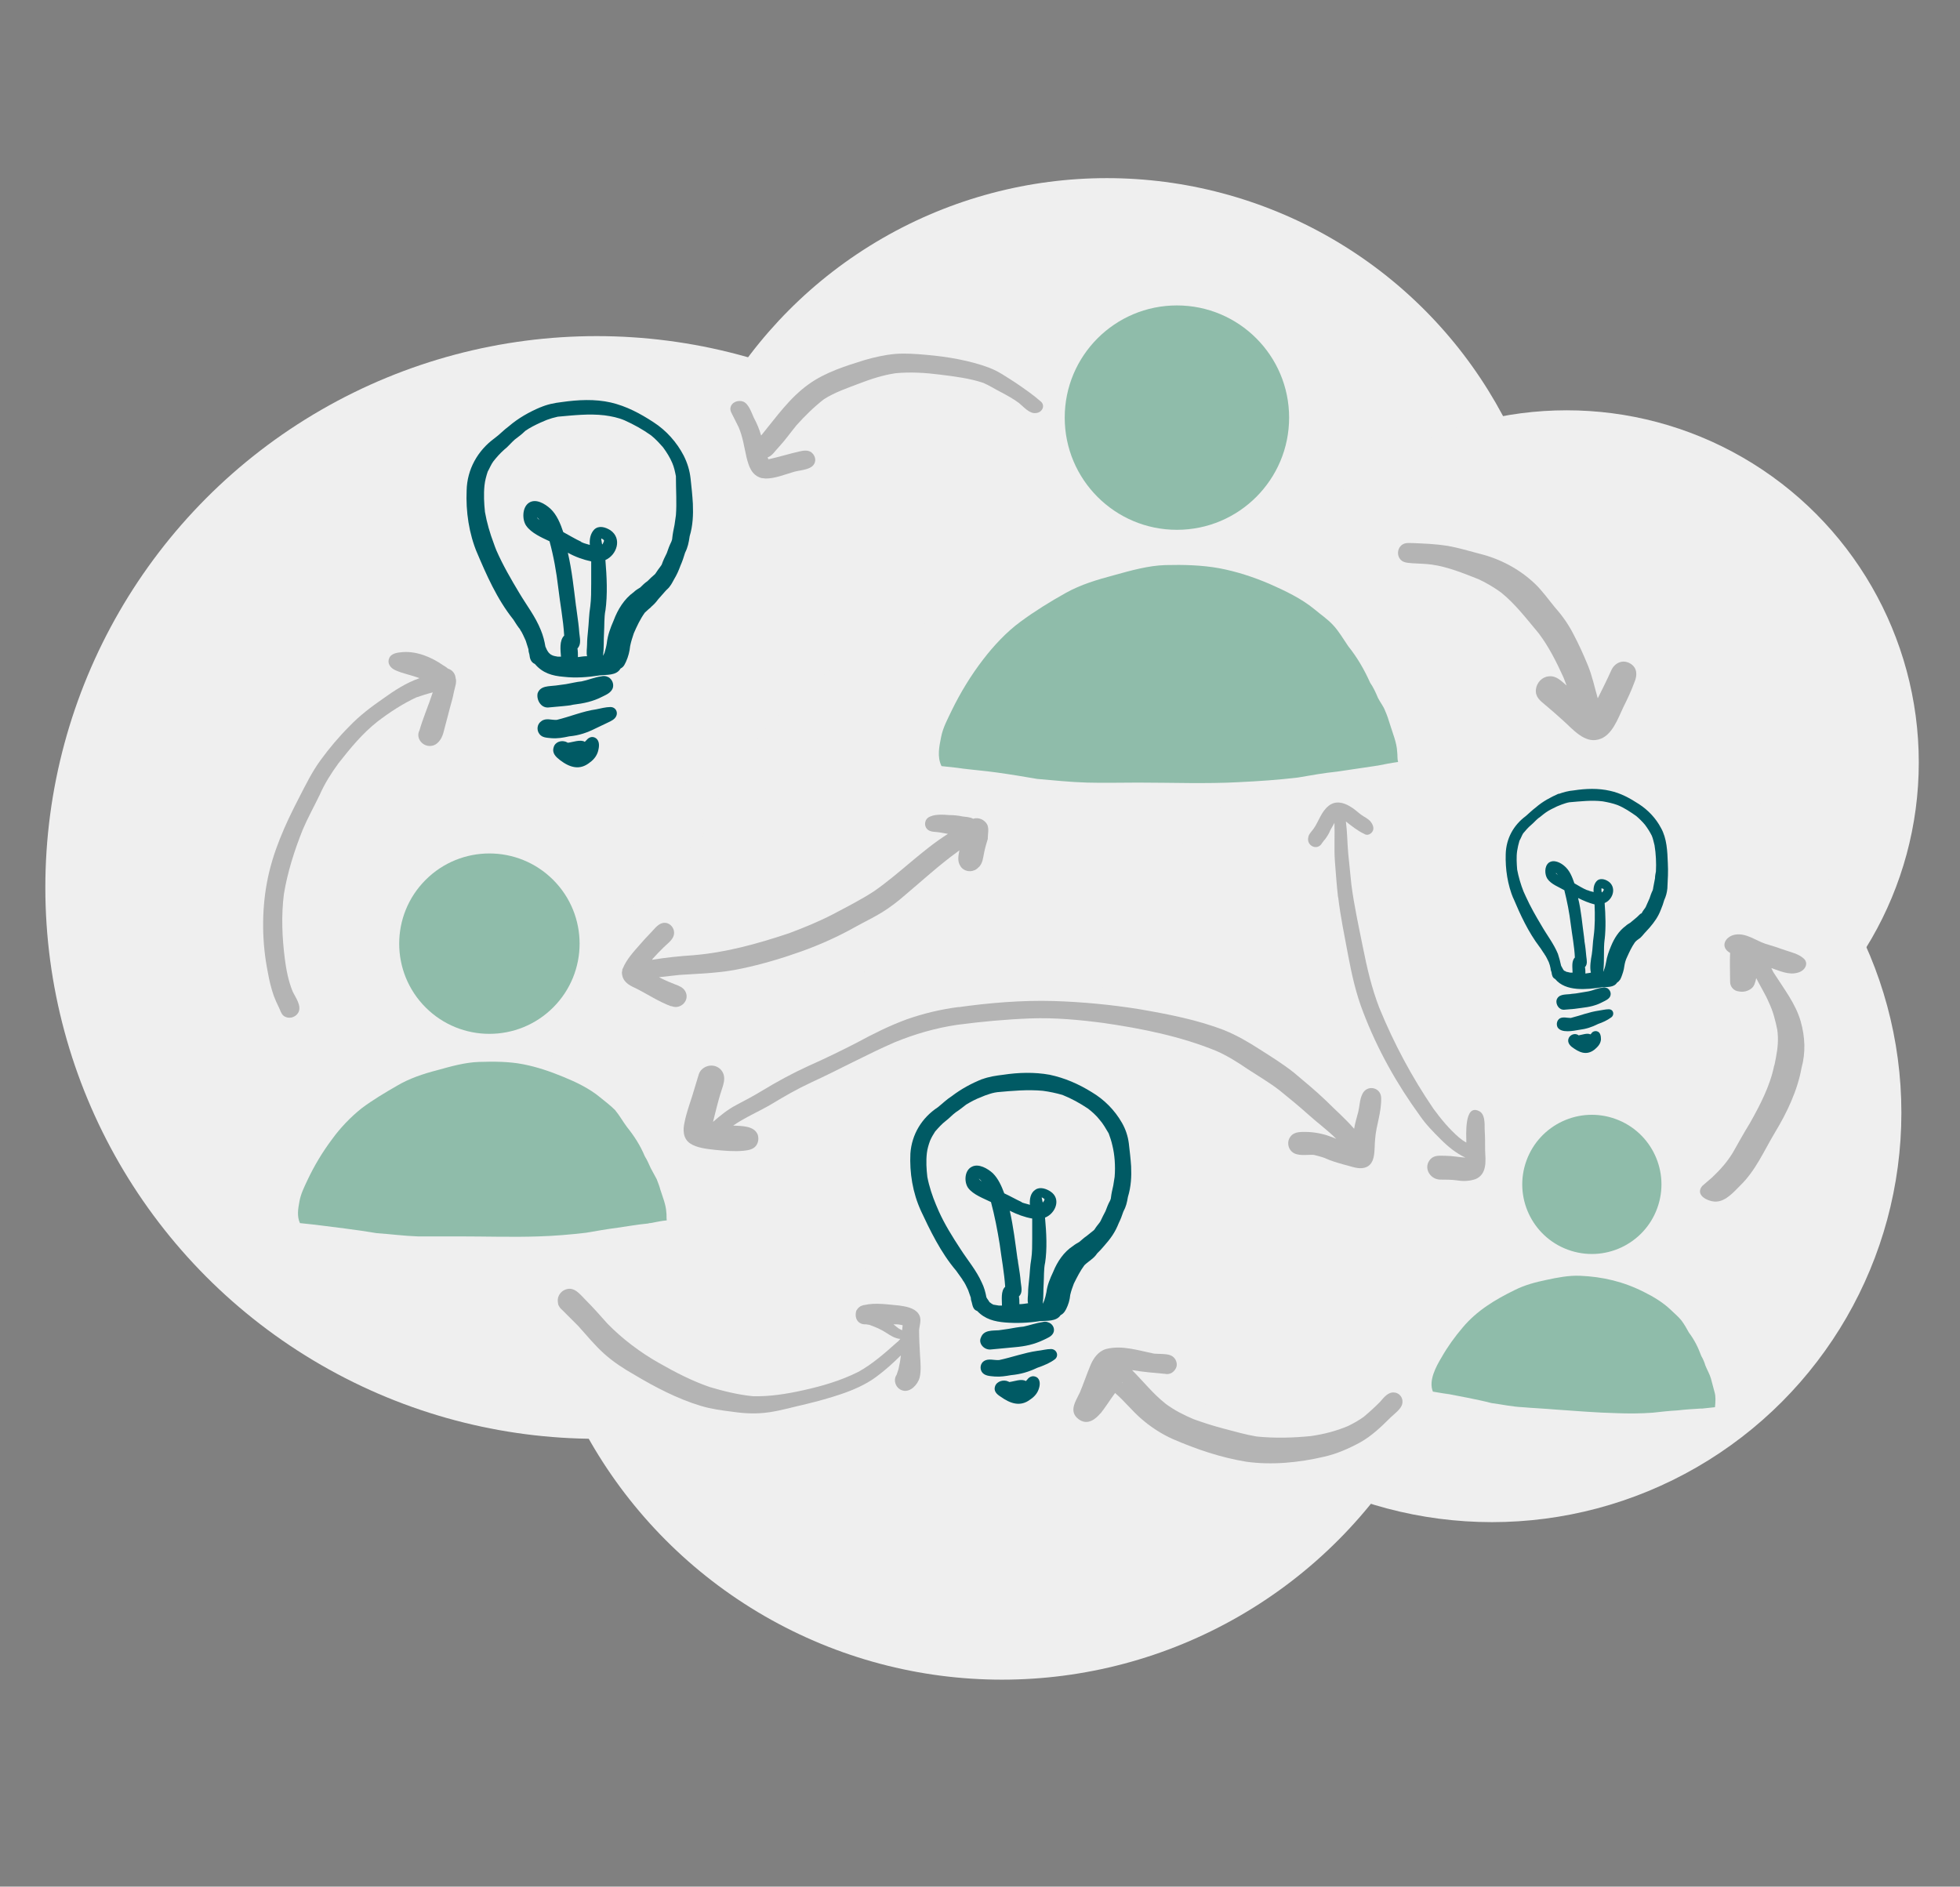 <svg xmlns="http://www.w3.org/2000/svg" xmlns:xlink="http://www.w3.org/1999/xlink" viewBox="0 0 428 412">
<rect x="0" y="0" width="428" height="412" fill="#808080" stroke="none"/>
<style type="text/css">
	.st0{fill:#EFEFEF;}
	.st1{fill:#B4B4B4;}
	.st2{fill:#8FBCAA;}
	.st3{fill:#005A64;}
</style>
<circle class="st0" cx="130.3" cy="193.8" r="120.4"/>
<circle class="st0" cx="241.7" cy="136.9" r="98"/>
<circle class="st0" cx="342.1" cy="166.5" r="76.9"/>
<circle class="st0" cx="218.8" cy="263.1" r="103.7"/>
<circle class="st0" cx="225.4" cy="209.5" r="76.9"/>
<circle class="st0" cx="325.8" cy="243" r="89.4"/>
<g>
	<polygon class="st1" points="387.7,247.5 387.7,247.5 387.7,247.5 	"/>
	<polygon class="st1" points="387.7,247.5 387.7,247.5 387.7,247.5 	"/>
	<path class="st1" d="M393.2,223c-1.1-3.8-3.6-7-5.7-10.3c-0.3-0.4-0.5-0.9-0.7-1.3c1.8,0.6,3.8,1.6,5.8,1c1.6-0.4,2.6-2.2,1-3.3
		c0,0,0,0,0,0c-1-0.8-2.6-1.2-3.8-1.6c-1.4-0.5-2.9-1-4.3-1.4c-2.1-0.7-4.2-2.4-6.6-2c-2.2,0.4-3.4,2.7-1.1,4c-0.1,2.1,0,4.2,0,6.3
		c0,1.1,0.8,2,1.9,2.1c0.9,0.2,1.9,0,2.7-0.6c0.7-0.5,0.9-1.4,1.1-2.3c0.9,1.8,2,3.5,2.8,5.4c0.9,1.9,1.4,3.9,1.8,5.9
		c0.3,2.1,0.1,4-0.3,6.1c-0.1,0.5-0.2,1-0.3,1.5c0,0.1-0.1,0.2-0.1,0.3c-0.9,4.4-3.1,8.6-5.3,12.5c-1.3,2.1-2.5,4.3-3.7,6.4
		c-1.2,2-2.8,3.8-4.5,5.4c-0.7,0.6-1.5,1.3-2.2,1.9c-1.7,2.1,1.5,3.5,3.1,3.4c2.1-0.1,3.8-2.1,5.2-3.5c3.4-3.3,5.2-7.6,7.6-11.6
		c0,0,0,0,0,0c2.6-4.3,4.9-9.1,5.8-14.1C394.3,229.9,394.2,226.5,393.2,223z"/>
</g>
<path class="st1" d="M188.8,212.2C188.8,212.2,188.8,212.2,188.8,212.2c0,0-0.1-0.1-0.1-0.1C188.7,212.1,188.7,212.2,188.8,212.2
	L188.8,212.2L188.8,212.2z"/>
<path class="st1" d="M88,142.4c-1.1,0.1-2.5,0.2-3,1.3c-0.5,1.1,0.2,2.1,1.2,2.6c1.7,0.8,3.6,1.1,5.4,1.8c0,0,0,0,0,0
	c-2.9,1-5.5,2.7-8,4.5c-2.6,1.8-5.1,3.7-7.3,6c-2.3,2.3-4.4,4.8-6.3,7.4c-1.9,2.6-3.3,5.5-4.8,8.4c-3,5.8-5.7,11.8-6.9,18.3
	c-1.2,6.4-1.1,13.3,0.2,19.7c0.3,1.7,0.7,3.4,1.3,5.1c0.3,0.8,0.7,1.7,1.1,2.5c0.3,0.6,0.5,1.4,1,1.8c1,0.8,2.5,0.5,3.2-0.6
	c0.9-1.5-0.6-3.4-1.2-4.7c-0.9-2.2-1.4-4.7-1.7-7.1c-0.6-4.7-0.8-9.5-0.2-14.2c0.8-4.8,2.3-9.5,4.1-14c1.1-2.6,2.5-5.1,3.7-7.6
	c1.1-2.5,2.5-4.7,4.1-6.9c2.6-3.3,5.2-6.5,8.5-9.1c2.6-2,5.5-3.9,8.5-5.3c1.2-0.4,2.4-0.8,3.6-1.1c-0.9,2.8-2.1,5.5-2.9,8.3
	c-0.8,1.5,0.4,3.3,2.1,3.4c1.7,0.1,2.7-1.4,3.1-2.8c0.5-1.9,1-3.8,1.5-5.7c0.3-1.1,0.6-2.1,0.8-3.2c0.2-1,0.7-2.2,0.4-3.1
	c-0.1-1-0.7-1.8-1.7-2.1c-0.3-0.3-0.7-0.5-1-0.7C94.2,143.5,91.1,142.2,88,142.4L88,142.4L88,142.4z"/>
<g>
	<path class="st1" d="M123.5,281.6c-1.1,0.4-1.8,1.5-1.7,2.6l0.1,0.7c0.2,0.4,0.4,0.8,0.8,1.1c1.2,1.2,2.4,2.4,3.6,3.6
		c1.8,2,3.6,4.2,5.6,6c2,1.8,4.3,3.3,6.6,4.6c4.5,2.7,9.5,5.3,14.5,6.8c2.3,0.7,4.6,1,7,1.3c2.7,0.4,5.3,0.5,8,0.1
		c2.7-0.4,5.4-1.2,8.1-1.8c2.5-0.6,5-1.3,7.4-2.1c2.7-0.9,5.5-2.1,7.8-3.8c1.9-1.4,3.7-3,5.4-4.7l0,0.1l0,0.1
		c-0.1,0.9-0.3,1.9-0.5,2.8c-0.1,0.4-0.3,0.8-0.4,1.2c-0.9,1.3-0.1,3.2,1.5,3.5c1.6,0.3,3.1-1.4,3.5-2.8c0.4-1.5,0.2-3.5,0.1-5
		c-0.1-1.8-0.2-3.6-0.2-5.4c0.1-1.3,0.7-2.5-0.2-3.7c-0.9-1.2-2.7-1.5-4.1-1.7c-2.4-0.2-5.2-0.7-7.7-0.1l-0.1,0
		c-0.3,0.1-0.7,0.2-0.9,0.4c-0.3,0.2-0.5,0.5-0.7,0.8c-0.5,1.6,0.3,3.1,2.1,3c0.2,0,0.4,0.1,0.7,0.1c1.4,0.5,2.6,1,3.8,1.8
		c0.9,0.6,1.9,1.2,3,1.3l-0.1,0.1c-0.2,0.2-0.4,0.5-0.6,0.6c-2.7,2.4-5.4,4.8-8.5,6.5c-3.8,1.9-7.9,3.1-12,4
		c-3.6,0.8-7.3,1.4-11,1.3c-3.1-0.3-6.4-1.1-9.4-2c-3.8-1.3-7.5-3.2-11-5.2c-4.1-2.3-8.1-5.3-11.4-8.7c-1.5-1.7-3.1-3.5-4.7-5.1
		C126.6,282.6,125.4,280.9,123.5,281.6L123.5,281.6L123.5,281.6z M197,290.5c-0.2-0.1-0.4-0.2-0.6-0.3c-0.5-0.3-0.9-0.7-1.3-1l0.1,0
		l0.2,0l0.3,0c0.5,0,1,0.1,1.4,0.2c0,0,0,0.1,0,0.1C197.1,289.8,197,290.2,197,290.5L197,290.5L197,290.5z"/>
</g>
<path class="st1" d="M301.6,239.7c-0.1-2.3-3.1-2.9-4.1-0.8c-0.6,1.2-0.6,2.7-0.9,3.9c-0.3,1.2-0.7,2.4-0.9,3.7
	c-1.9-2.2-4.1-4.1-6.2-6.2c-2.2-2.1-4.6-4.1-7-6.1c-2.4-1.9-5-3.5-7.5-5.1c-2.5-1.6-4.9-3-7.6-4.1c-5.9-2.3-12.2-3.5-18.5-4.6
	c-6.2-1-12.5-1.6-18.8-1.8c-7-0.2-14.2,0.4-21.2,1.4c0.2,0,0.3,0,0.5-0.1c-3.9,0.5-7.7,1.4-11.4,2.7c-3.8,1.4-7.4,3.2-10.9,5.1
	c-3.5,1.8-7,3.5-10.6,5.1c-3.5,1.6-6.8,3.4-10.1,5.4c-1.8,1.1-3.7,2.1-5.6,3.1c-1.9,1-3.5,2.3-5.1,3.7c0.5-2,1-4.1,1.6-6.1
	c0.5-1.7,1.5-3.6,0.2-5.2c-1.1-1.3-3-1.3-4.2-0.2c-0.7,0.6-0.8,1.5-1.1,2.4c-0.3,1.1-0.7,2.2-1,3.3c-0.6,1.9-1.3,3.8-1.7,5.8
	c-0.4,1.7-0.4,3.6,1.2,4.7c1.5,1,3.7,1.2,5.4,1.4c2.1,0.2,4.2,0.4,6.3,0.2c1-0.1,2.1-0.3,2.7-1.1c0.5-0.7,0.6-1.5,0.4-2.3
	c-0.7-2.1-3.6-2-5.4-2.1c2.6-1.8,5.7-3.1,8.4-4.7c2.8-1.7,5.6-3.3,8.6-4.7c6.1-2.8,12.1-6.1,18.3-8.8c4.4-1.8,8.9-3.1,13.6-3.8
	c5.3-0.7,10.7-1.2,16-1.4c5.3-0.2,10.7,0.3,16,1c8.3,1.2,16.8,2.9,24.6,6.1c2.5,1.1,4.7,2.5,6.9,4c2.3,1.5,4.7,2.9,6.9,4.6
	c2.1,1.7,4.3,3.5,6.3,5.3c2,1.8,4.2,3.4,6.1,5.3c-0.2-0.1-0.5-0.2-0.7-0.3c-1.8-0.7-3.5-1.1-5.4-1.2c-1.4,0-3-0.2-3.9,1
	c-0.8,1-0.6,2.5,0.3,3.3c1.2,1.1,3.3,0.6,4.8,0.7c0.8,0.2,1.6,0.4,2.4,0.7c0,0,0,0,0,0c1.3,0.6,2.7,1,4.1,1.4c1.3,0.3,2.7,0.9,4,0.8
	c3.3-0.3,2.6-4.2,2.9-6.5C300.5,245.8,301.7,242.9,301.6,239.7z"/>
<g>
	<path class="st1" d="M295.2,180.3c-0.1-0.1-0.2-0.2-0.3-0.3C294.9,180.1,295,180.2,295.2,180.3z"/>
	<path class="st1" d="M292.2,195.5c0,0,0,0.1,0,0.1C292.2,195.6,292.2,195.5,292.2,195.5z"/>
	<path class="st1" d="M292.2,195.6C292.2,195.6,292.2,195.6,292.2,195.6C292.2,195.6,292.2,195.6,292.2,195.6z"/>
	<path class="st1" d="M324.3,251.2c0-1.5,0-3.1-0.1-4.6c0-1.3,0.1-3.4-1.3-4c-3.2-1.5-2.7,5.4-2.7,6.9c-0.6-0.3-1.1-0.7-1.6-1.1
		c-2.1-1.8-4-4.1-5.6-6.3c-4.7-6.9-8.6-14.2-11.8-22c-1.7-4.4-2.7-8.8-3.6-13.3c-0.9-4.5-1.9-9-2.5-13.6c-0.2-2.3-0.5-4.6-0.7-6.9
		c-0.2-2.3-0.2-4.6-0.5-6.9c1.3,1,2.5,2,4,2.7c0,0,0,0,0,0c0.7,0.5,1.6,0,1.9-0.7c0.3-0.7-0.1-1.5-0.6-2.1c-0.6-0.6-1.3-0.9-2-1.4
		c-0.8-0.6-1.5-1.3-2.4-1.8c-1.5-0.9-3.2-1.3-4.7-0.1c-1.6,1.3-2.1,3.3-3.2,4.9c-0.4,0.6-1.1,1.2-1.2,1.9c-0.5,1.9,2,3.1,3,1.3
		c0.2-0.3,0.4-0.5,0.6-0.8c0,0.1-0.1,0.1-0.1,0.2c0.5-0.7,1-1.4,1.3-2.2c0.3-0.5,0.6-1.1,0.9-1.6c0.1,2.8-0.1,5.6,0.1,8.4
		c0.2,2.7,0.4,5.3,0.7,8c0-0.1,0-0.2,0-0.3c0.5,4.3,1.4,8.6,2.2,12.9c0.8,4.2,1.7,8.3,3.3,12.4c3.1,8.1,7.3,15.6,12.4,22.6
		c1.3,1.9,2.9,3.5,4.5,5.1c1.6,1.6,3.3,3,5.4,4c-1.5-0.1-2.9-0.4-4.4-0.4c-1.2,0-2.3-0.2-3.2,0.7c-1.7,1.8-0.2,4.4,2,4.5
		c1.3,0,2.7,0,4,0.2c1.3,0.2,2.6,0.1,3.8-0.3C324.8,256.4,324.4,253.4,324.3,251.2z"/>
</g>
<path class="st1" d="M241.5,294.6c-1.7,0.5-2.8,2.1-3.4,3.6c-0.8,1.9-1.5,4-2.3,5.9c-0.9,1.9-2.5,4.1-0.3,5.8c2,1.5,3.8,0,5-1.5
	c-0.1,0.1-0.2,0.2-0.2,0.3c1.1-1.4,2.1-3,3.2-4.5c2,1.7,3.7,3.9,5.8,5.7c2.1,1.8,4.4,3.3,6.9,4.4c5.1,2.2,10.4,4,15.9,4.9
	c5.6,0.8,11.6,0.2,17.1-1.1c2.7-0.6,5.4-1.8,7.8-3.1c2.5-1.4,4.6-3.4,6.6-5.4c0.8-0.8,2.3-1.8,2.6-3c0.3-1.2-0.5-2.4-1.7-2.5
	c-1.4-0.2-2.4,1.2-3.2,2.1c-1.1,1.1-2.3,2.2-3.5,3.2c-1.1,0.8-2.2,1.4-3.4,2c-2.6,1.1-5.3,1.8-8.1,2.2c-3.9,0.4-8,0.5-11.9,0.1
	c-2.4-0.4-4.8-1.1-7.1-1.7c-2.3-0.6-4.5-1.3-6.7-2.1c-2.1-0.9-4.1-1.9-6-3.3c-2.8-2.2-4.9-4.9-7.4-7.4c2.4,0.4,4.7,0.6,7,0.8
	c0.1,0,0.1,0,0.1,0c1.2,0.3,2.2-0.4,2.6-1.5c0.3-1.1-0.4-2.3-1.5-2.6c-1-0.3-2.3-0.2-3.4-0.3C248.5,294.9,245,293.7,241.5,294.6
	L241.5,294.6L241.5,294.6z M245.1,301.9c0,0.1-0.1,0.1-0.1,0.2C245,302,245,301.9,245.1,301.9L245.1,301.9L245.1,301.9z
	 M250.7,311.1c-0.1,0-0.1-0.1-0.2-0.1C250.6,311.1,250.6,311.1,250.7,311.1L250.7,311.1L250.7,311.1z M250.5,311
	C250.5,311,250.5,311,250.5,311C250.5,311,250.5,311,250.5,311C250.5,311,250.5,311,250.5,311L250.5,311L250.5,311z M250.5,311
	c-0.1-0.1-0.3-0.2-0.4-0.3C250.2,310.8,250.4,310.9,250.5,311L250.5,311L250.5,311z"/>
<path class="st1" d="M356,144.9c-1.7-1-3.5-0.1-4.2,1.6c-0.9,2-1.9,4-2.9,6c-0.7-2.4-1.2-4.9-2.2-7.3c-0.9-2.2-1.9-4.4-3-6.5
	c-1.1-2.2-2.5-4.2-4.1-6c-1.5-1.8-2.8-3.7-4.5-5.3c-3.4-3.2-7.6-5.4-12.1-6.5c-2.3-0.6-4.6-1.3-6.9-1.7c-2.5-0.4-5-0.5-7.5-0.6
	c-1.1,0-2-0.2-2.8,0.7c-0.6,0.7-0.7,1.8-0.2,2.6c0.6,1,1.7,1,2.8,1.1c1.5,0.1,2.9,0.1,4.3,0.3c3.5,0.5,6.9,1.9,10.2,3.2
	c1.7,0.8,3.4,1.8,4.9,2.9c3.1,2.5,5.6,5.8,8.2,8.9c2.2,2.9,3.9,6.3,5.4,9.6c0.2,0.6,0.5,1.2,0.7,1.8c-1.1-0.9-2.2-2.2-3.9-2
	c-1.4,0.1-2.6,1.3-2.8,2.8c-0.2,1.7,0.9,2.5,2.1,3.5c1.3,1.1,2.7,2.3,4,3.5c2,1.8,4.5,4.8,7.5,4c3-0.7,4.3-4.6,5.5-7.1
	c0.9-1.8,1.7-3.5,2.4-5.4C357.6,147.4,357.5,145.8,356,144.9z"/>
<g>
	<path class="st1" d="M215.6,180.1c-0.6-1.1-1.9-1.7-3.1-1.3c-0.7-0.4-1.6-0.4-2.3-0.5c-0.9-0.2-1.9-0.3-2.8-0.3
		c-1.5-0.1-3.5-0.3-4.8,0.6c-0.7,0.6-0.8,1.7-0.2,2.4c0.7,0.8,1.9,0.6,2.9,0.8c0.6,0.1,1.1,0.2,1.7,0.3c-5.7,3.6-10.5,8.6-16.1,12.5
		c-2.9,1.9-6.1,3.5-9.1,5.1c-3.1,1.6-6.3,2.9-9.5,4.1c-6.9,2.3-13.7,4.2-20.9,4.8c-3,0.2-6,0.5-9,1c0-0.1,0.1-0.1,0.1-0.2
		c0.8-0.9,1.6-1.7,2.4-2.5c0.7-0.7,1.7-1.4,2.1-2.3c0.8-1.7-0.9-3.7-2.7-2.9c-0.9,0.4-1.6,1.4-2.3,2.1c-0.8,0.8-1.5,1.6-2.2,2.4
		c-1.4,1.6-3,3.3-3.8,5.3c-0.1,0.1-0.1,0.2-0.1,0.3c0,0.2-0.1,0.4-0.1,0.6c0.1,1.9,1.4,2.7,3,3.4c2.6,1.3,5.1,3,7.9,4
		c0,0-0.1,0-0.1-0.1c2,0.9,4.2-1.3,3-3.3c-0.5-0.8-1.3-1.1-2.1-1.4c-1-0.4-2-0.8-3-1.3c-0.2-0.1-0.4-0.2-0.6-0.3
		c1.5-0.2,3-0.3,4.5-0.5c4.6-0.3,9.1-0.4,13.6-1.4c4.3-0.9,8.7-2.2,12.9-3.7c4.2-1.5,8.2-3.3,12.1-5.5c1.8-1,3.7-1.9,5.5-3
		c1.8-1.1,3.5-2.4,5.1-3.8c3.8-3.2,7.5-6.6,11.5-9.5c0.1-0.1,0.3-0.2,0.4-0.3c-0.2,1.1-0.5,2.3,0.2,3.4c0.5,0.9,1.6,1.3,2.6,1.1
		c0.2-0.1,0.4-0.1,0.6-0.2c0.4-0.2,0.7-0.5,1-0.8c0.7-0.8,0.8-2,1-3c0.2-1,0.5-2,0.8-3C215.7,182,216,181.1,215.6,180.1z"/>
	<path class="st1" d="M139.5,206.1c0.1-0.1,0.2-0.3,0.4-0.4C139.7,205.8,139.6,206,139.5,206.1z"/>
</g>
<path class="st1" d="M227.3,87.7c-1.7-1.5-3.6-2.8-5.5-4.1c-1.9-1.2-3.7-2.5-5.8-3.3c-4.3-1.6-9.1-2.4-13.6-2.8
	c-2.3-0.2-4.7-0.4-7-0.2c-2.2,0.2-4.4,0.7-6.5,1.3c-4.2,1.3-8.7,2.7-12.3,5.3c-4.2,3-7.1,7.2-10.3,11.1c0,0-0.1,0.1-0.1,0.1
	c-0.4-1.4-0.9-2.6-1.6-3.9c-0.5-1.1-1.1-3-2.3-3.5c-1.1-0.4-2.6,0.1-2.8,1.4c-0.1,0.6,0.3,1.2,0.6,1.8c0.4,0.8,0.8,1.6,1.2,2.4
	c0.9,2.1,1.2,4.3,1.7,6.5c0.5,2,1.1,4,3.3,4.6c0.3,0,0.6,0.1,0.9,0.1c2.1,0,4.2-0.9,6.3-1.5c1.5-0.4,4.2-0.4,4.5-2.3
	c0.1-0.7-0.2-1.4-0.8-1.9c-0.8-0.6-1.8-0.4-2.7-0.2c-2.2,0.5-4.4,1.2-6.7,1.7c0-0.1-0.1-0.1-0.1-0.2c0-0.1,0-0.1-0.1-0.2
	c1.1-0.4,1.6-1.4,2.4-2.2c1.4-1.5,2.6-3.2,3.9-4.8c1.8-2,3.8-4,6-5.7c2.3-1.5,5-2.4,7.6-3.4c2.6-1,5.3-1.9,8.1-2.3
	c3.2-0.3,6.5-0.1,9.6,0.3c3.2,0.4,6.5,0.8,9.5,1.8c1.4,0.6,2.6,1.4,4,2.1c1.3,0.7,2.6,1.4,3.8,2.3c1,0.8,2.3,2.4,3.7,2.2
	C227.6,90.1,228.3,88.6,227.3,87.7z M168,100.4c0,0-0.1,0-0.1,0c0,0,0,0,0,0C167.9,100.4,167.9,100.4,168,100.4z"/>
<g>
	<path class="st2" d="M305.1,164.2c-0.1-2.1-1-4.1-1.6-6.1c-0.3-1-0.6-1.9-1-2.8c-0.4-1.1-1.1-1.9-1.6-2.9c-0.5-1.2-1-2.3-1.7-3.3
		c-1.3-2.9-2.8-5.5-4.8-8c-1.1-1.6-2-3.2-3.3-4.6c-1.2-1.3-2.7-2.3-4-3.4c-2.9-2.4-6.5-4.1-9.9-5.6c-3.5-1.5-7.2-2.7-10.9-3.4
		c-3.8-0.7-7.9-0.8-11.8-0.7c-3.7,0.1-7.6,1.2-11.2,2.2c-3.7,1-7.2,2-10.6,3.9c-3.4,1.9-6.8,4-9.9,6.3c-3,2.2-5.8,5.2-8.1,8.2
		c-2.7,3.5-5,7.3-6.9,11.2c-0.9,1.9-1.9,3.7-2.3,5.8c-0.4,2-0.9,4.3,0.1,6.3c1.9,0.2,3.9,0.4,5.8,0.7c0,0,0,0,0,0c0,0,0,0,0,0
		c-0.7-0.1-1.5-0.2-2.2-0.3c2.8,0.4,5.7,0.6,8.5,1c2.9,0.4,5.9,0.9,8.8,1.4c3.6,0.3,7.2,0.7,10.9,0.8c3.7,0.1,7.4,0,11.1,0
		c7.4,0,14.8,0.3,22.2-0.1c0,0-0.1,0-0.1,0c4.3-0.2,8.6-0.5,12.8-1c2.9-0.5,5.7-1,8.6-1.3c2.7-0.4,5.4-0.8,8.1-1.2
		c0.2,0,0.4-0.1,0.6-0.1c0,0,0,0,0,0c0,0,0,0,0.1,0c0,0,0,0,0,0c1.5-0.3,3-0.6,4.5-0.8C305.1,165.7,305.2,165,305.1,164.2z"/>
	<circle class="st2" cx="257" cy="91.2" r="24.5"/>
</g>
<g>
	<path class="st2" d="M374.4,304c-0.3-1-0.5-2-0.8-3c-0.3-1-0.8-1.8-1.2-2.8c-0.2-0.7-0.5-1.4-0.9-2.1c-0.7-1.9-1.5-3.5-2.7-5.1
		c-0.5-0.9-1-1.8-1.6-2.6c-0.7-0.9-1.6-1.6-2.4-2.4c-1.7-1.6-3.7-2.8-5.7-3.8c-4.5-2.3-9.1-3.4-14.1-3.6c-2.4-0.1-5,0.4-7.3,0.9
		c-2.4,0.5-4.7,1.1-6.9,2.2c-4.3,2.1-8.3,4.5-11.4,8.2c-1.7,2-3.3,4.2-4.6,6.5c-1.2,2-2.9,5.1-1.9,7.5c1.2,0.2,2.4,0.4,3.6,0.6
		c0,0,0,0,0,0c0,0,0,0,0,0c-0.5-0.1-0.9-0.2-1.4-0.3c3.5,0.7,7.1,1.3,10.6,2.2c2.3,0.3,4.5,0.8,6.8,0.9c2.3,0.2,4.7,0.3,7,0.5
		c4.5,0.3,9,0.7,13.5,0.8c0,0,0,0-0.1,0c2.7,0.1,5.3,0.1,8-0.1c1.8-0.2,3.6-0.4,5.4-0.5c1.7-0.2,3.4-0.3,5-0.4c0.1,0,0.2,0,0.4,0
		c0,0,0,0,0,0c0,0,0,0,0,0c0,0,0,0,0,0c0.9-0.1,1.9-0.2,2.8-0.3C374.6,306.1,374.7,305,374.4,304z"/>

		<ellipse transform="matrix(0.343 -0.939 0.939 0.343 -14.606 496.495)" class="st2" cx="347.8" cy="258.7" rx="15.2" ry="15.2"/>
</g>
<g>
	<path class="st2" d="M145.5,264.7c-0.1-1.7-0.8-3.3-1.3-4.9c-0.2-0.8-0.5-1.5-0.8-2.3c-0.4-0.8-0.9-1.6-1.3-2.4
		c-0.4-0.9-0.8-1.8-1.3-2.6c-1-2.4-2.3-4.4-3.9-6.4c-0.9-1.2-1.6-2.5-2.6-3.7c-1-1-2.2-1.9-3.3-2.8c-2.3-1.9-5.2-3.3-7.9-4.4
		c-2.9-1.2-5.8-2.2-8.9-2.8c-3.1-0.6-6.4-0.6-9.6-0.5c-3.1,0.1-6.2,1-9.1,1.8c-3.1,0.8-6.1,1.8-8.8,3.4c-2.6,1.5-5.3,3.1-7.7,4.9
		c-2.4,1.9-4.7,4.3-6.5,6.8c-2.1,2.8-3.9,5.8-5.4,9c-0.7,1.5-1.4,2.9-1.7,4.5c-0.3,1.6-0.6,3.3,0.1,4.8c1.6,0.2,3.1,0.3,4.7,0.5
		c0,0,0,0,0,0c0,0,0,0,0,0c-0.6-0.1-1.2-0.2-1.8-0.2c4.6,0.6,9.2,1.1,13.9,1.9c3,0.2,5.9,0.6,8.9,0.7c3,0,5.9,0,8.9,0
		c5.9,0,11.8,0.2,17.7,0c0,0-0.1,0-0.1,0c3.4-0.1,6.9-0.4,10.3-0.8c2.3-0.4,4.6-0.8,6.9-1.1c2.2-0.3,4.3-0.7,6.5-0.9
		c0.2,0,0.3-0.1,0.5-0.1c0,0,0,0,0,0c0,0,0,0,0.1,0c0,0,0,0,0,0c1.2-0.2,2.4-0.5,3.6-0.6C145.5,265.9,145.6,265.3,145.5,264.7z"/>

		<ellipse transform="matrix(0.707 -0.707 0.707 0.707 -114.422 135.939)" class="st2" cx="106.9" cy="206.1" rx="19.7" ry="19.7"/>
</g>
<g>
	<path class="st3" d="M364.2,188.5c-0.1-2.6-0.2-5.4-1.5-7.7c-1.1-2.1-2.8-3.9-4.8-5.2c-2-1.3-4-2.4-6.3-2.9
		c-2.6-0.6-5.3-0.5-7.9-0.1c-1.2,0.1-2.3,0.4-3.4,0.8c0,0,0.1,0,0.1-0.1c-1.8,0.8-3.5,1.7-5,3c-0.8,0.6-1.5,1.3-2.2,1.9
		c-2.7,2-4.3,4.9-4.4,8.3c-0.1,3.3,0.4,6.7,1.7,9.8c0-0.1-0.1-0.2-0.1-0.3c1.6,3.8,3.3,7.5,5.8,10.8c0.4,0.5,0.7,1.1,1.1,1.6
		c0,0-0.1-0.1-0.1-0.1c0.4,0.5,0.7,1.2,1,1.8c0.2,0.5,0.3,0.9,0.4,1.4c0,0.3,0.1,0.5,0.2,0.8c0.1,0.7,0.2,1.2,0.8,1.5
		c2.3,2.8,6.9,2.3,10.2,1.8c1.1-0.1,2.6,0.1,3.3-1c0,0,0,0,0,0c0.3-0.2,0.5-0.4,0.7-0.7c0.1-0.1,0.1-0.3,0.2-0.4
		c0.3-0.8,0.6-1.6,0.7-2.5c0.1-0.7,0.3-1.4,0.6-2c0.5-1.1,1-2.2,1.7-3.2c0.3-0.4,0.8-0.7,1.2-1c-0.1,0.1-0.1,0.1-0.2,0.2
		c0.4-0.4,0.8-0.8,1.1-1.2c0.4-0.4,0.7-0.8,1.1-1.2c1.1-1.3,1.9-2.4,2.5-4c0.3-0.7,0.5-1.3,0.7-2c0.4-0.9,0.6-1.6,0.7-2.6
		C364.2,192,364.3,190.3,364.2,188.5z M346.2,212.6c0-0.5,0-0.9-0.1-1.4c0.6-0.6,0.4-1.5,0.3-2.3c-0.1-1.1-0.2-2.2-0.4-3.3
		c0-0.4-0.1-0.7-0.1-1.1c0,0,0,0.1,0,0.1c-0.4-2.8-0.6-5.7-1.3-8.5c1.2,0.6,2.4,1.1,3.6,1.4c0.1,2.3,0.1,4.8-0.2,7
		c-0.2,1.3-0.2,2.6-0.4,3.9c-0.2,1.1-0.5,2.8-0.2,4C347.1,212.5,346.7,212.5,346.2,212.6z M350.1,194.1
		C350.2,194.2,350.2,194.2,350.1,194.1c0.1,0.1,0.1,0.1,0.1,0.2c0,0.1,0,0.2-0.1,0.2c0,0.1-0.1,0.2-0.2,0.3c0,0-0.1,0.1-0.1,0.1
		c-0.1-0.2-0.1-0.5-0.1-0.7c0-0.1,0-0.2,0-0.2c0,0,0,0,0,0C349.9,194,350,194.1,350.1,194.1z M349.9,193.8
		C349.9,193.8,349.9,193.8,349.9,193.8C349.9,193.8,349.9,193.8,349.9,193.8C349.9,193.8,349.9,193.8,349.9,193.8z M361.6,190.3
		c-0.1,0.5-0.2,1-0.2,1.5c-0.1,0.7-0.3,1.4-0.4,2.1c0,0.2-0.1,0.4-0.1,0.5c-0.3,0.6-0.5,1.2-0.7,1.8c-0.3,0.6-0.5,1.2-0.8,1.8
		c0,0.1-0.1,0.1-0.1,0.2c-0.3,0.4-0.6,0.8-0.8,1.2c-0.1,0.1-0.1,0.1-0.2,0.1c-0.4,0.3-0.7,0.7-1.1,1c-0.4,0.3-0.8,0.7-1.2,1
		c-0.3,0.2-0.7,0.4-1,0.7c-1.5,1.1-2.5,2.7-3.2,4.4c-0.5,1.2-0.9,2.3-1.1,3.6c-0.1,0.5-0.2,1-0.4,1.5c-0.1,0.1-0.1,0.2-0.1,0.4
		c0,0-0.1,0-0.1,0c0.3-2.3,0-4.7,0.3-7c0,0,0,0.1,0,0.1c0.3-2.6,0.2-5.4,0-8c1.7-0.7,2.6-3.1,1.1-4.5c-0.7-0.6-1.8-1-2.6-0.5
		c-0.8,0.6-1,1.7-0.9,2.6c-0.4-0.1-0.9-0.2-1.3-0.4c0,0-0.1,0-0.1,0c-1-0.4-1.9-1-2.8-1.5c-0.5-1.4-1-2.8-2.2-3.8
		c-0.8-0.7-2.3-1.5-3.4-0.7c-1,0.8-0.9,2.6-0.3,3.5c0.8,1.2,2.5,1.8,3.7,2.5c0.6,2.4,1.1,4.9,1.4,7.4c0.3,2.4,0.8,4.9,0.9,7.3
		c-0.8,0.8-0.5,2.3-0.5,3.3c-0.2,0-0.3,0-0.5,0c-0.3-0.1-0.6-0.1-0.9-0.2c-0.1-0.1-0.3-0.2-0.4-0.2c-0.1-0.1-0.1-0.1-0.2-0.2
		c-0.2-0.3-0.3-0.6-0.5-0.9c-0.2-0.9-0.4-1.7-0.7-2.6c-0.9-2.2-2.4-4.1-3.6-6.2c-1.2-2-2.4-4.1-3.4-6.3c-0.2-0.4-0.3-0.7-0.5-1.1
		c-0.6-1.5-1.1-3.2-1.4-4.8c-0.1-1.3-0.2-2.8,0-4.1c0.1-0.7,0.3-1.5,0.5-2.2c0.3-0.5,0.5-1.1,0.8-1.6c0.5-0.6,1.1-1.3,1.7-1.8
		c0.6-0.5,1.1-1.1,1.6-1.5c0.6-0.4,1.1-0.9,1.7-1.3c0.7-0.5,1.6-0.9,2.4-1.3c0.3-0.1,0.7-0.3,1-0.4c0.6-0.2,1.1-0.4,1.7-0.5
		c2.4-0.2,4.9-0.5,7.3-0.2c1.1,0.2,2.1,0.4,3.2,0.8c1.5,0.6,2.8,1.5,4.1,2.4c0.7,0.6,1.3,1.2,1.9,1.9c0.6,0.8,1.1,1.6,1.5,2.4
		c0.3,0.7,0.4,1.4,0.6,2.1C361.6,186.4,361.7,188.5,361.6,190.3z M340.2,191.1c-0.1-0.1-0.2-0.1-0.2-0.2c-0.1,0-0.1-0.1-0.2-0.1
		c0,0,0,0,0-0.1c0,0,0,0,0-0.1C339.9,190.8,340.1,191,340.2,191.1z"/>
	<path class="st3" d="M341.6,220.5c0.8-0.1,1.6-0.1,2.3-0.2c0.5-0.1,1-0.1,1.5-0.2c1.7-0.2,3.1-0.5,4.6-1.3c0.6-0.3,1.3-0.6,1.6-1.2
		c0.3-0.7,0-1.4-0.6-1.8c-0.1,0-0.2-0.1-0.3-0.1c-0.3-0.1-0.5-0.1-0.8,0c-1.1,0.1-2,0.6-3.1,0.8c-0.8,0.1-1.6,0.3-2.4,0.4
		c-0.5,0.1-1.1,0.1-1.6,0.2c-1.1,0.1-2.5,0-2.9,1.3C339.7,219.3,340.4,220.6,341.6,220.5z"/>
	<path class="st3" d="M351.3,220.4c-0.7,0-1.5,0.2-2.2,0.3c-2.1,0.3-4.1,1.1-6.1,1.6c-0.8,0-1.7-0.3-2.4,0.1
		c-0.6,0.4-0.8,1.2-0.5,1.9c0.8,1.4,3.5,0.8,4.7,0.6c1.6-0.2,2.8-0.6,4.2-1.3c0.9-0.3,2-0.8,2.8-1.4
		C352.6,221.7,352.4,220.4,351.3,220.4z"/>
	<path class="st3" d="M348.7,225.2c-0.5-0.1-1,0.1-1.2,0.5c-0.1,0.1-0.2,0.1-0.2,0.2c-0.6-0.4-1.9,0.1-2.6,0.2c0,0-0.1-0.1-0.1-0.1
		c-0.7-0.4-1.6-0.1-2,0.6c-0.4,0.8,0,1.5,0.6,2c1.6,1.2,3.2,2,5,0.6c0.7-0.6,1.3-1.2,1.4-2.2C349.6,226.3,349.5,225.4,348.7,225.2z"
		/>
</g>
<g>
	<path class="st3" d="M247,254.7c-0.1-1.6-0.3-3.3-0.5-5c-0.2-1.6-0.7-3.1-1.5-4.5c-1.6-2.8-3.9-5.1-6.6-6.7
		c-2.9-1.8-5.9-3.1-9.2-3.8c-3.3-0.6-6.8-0.5-10.1,0c-1.6,0.2-3.1,0.4-4.7,1c0.1,0,0.1-0.1,0.2-0.1c-2.5,1-4.7,2.2-6.8,3.8
		c-1.1,0.7-2,1.6-3,2.4c-3.5,2.3-5.7,5.9-6,10.1c-0.2,4.2,0.5,8.6,2.3,12.5c-0.1-0.1-0.1-0.3-0.2-0.4c2.2,4.7,4.5,9.5,7.9,13.5
		c0.5,0.7,1,1.4,1.5,2.1c-0.1-0.1-0.1-0.1-0.2-0.2c0.6,0.7,0.9,1.5,1.3,2.3c0.2,0.6,0.4,1.1,0.6,1.7c0,0.4,0.1,0.7,0.2,1
		c0.2,0.8,0.3,1.6,1.2,1.9c1.7,1.8,3.8,2.3,6.1,2.5c2.5,0.2,5.1,0.1,7.6-0.3c1.5-0.1,3.6,0.1,4.5-1.3c0.4-0.2,0.7-0.5,0.9-0.8
		c0.1-0.2,0.2-0.3,0.3-0.5c0.5-1,0.8-2,0.9-3.1c0.2-0.9,0.5-1.7,0.8-2.5c0.7-1.4,1.4-2.8,2.3-4c0.5-0.5,1.1-0.9,1.6-1.3
		c-0.1,0.1-0.2,0.1-0.3,0.2c0.6-0.4,1.1-0.9,1.5-1.5c0.5-0.5,1-1,1.4-1.5c0.7-0.8,1.3-1.5,1.9-2.4c0.6-0.9,1-1.7,1.4-2.7
		c0.4-0.8,0.7-1.6,1-2.5c0.6-1.1,0.8-2,1-3.2C247,259.1,247.1,256.9,247,254.7z M222.6,284.8c0-0.6,0-1.1-0.1-1.7
		c0.9-0.8,0.5-2.1,0.4-3.1c-0.1-1.3-0.3-2.5-0.5-3.8c-0.1-0.4-0.1-0.9-0.2-1.3c0,0,0,0.1,0,0.1c-0.5-3.6-0.9-7.1-1.7-10.6
		c1.6,0.8,3.2,1.4,4.9,1.7c0,1.5,0,2.9,0,4.4c0,1.5,0,3-0.2,4.4c-0.3,1.6-0.3,3.2-0.5,4.8c-0.1,0.9-0.2,1.8-0.2,2.6
		c0,0.7-0.2,1.6,0,2.3C223.8,284.7,223.2,284.8,222.6,284.8z M227.9,261.7c0,0,0.1,0.1,0.1,0.1c0,0,0.1,0.1,0.1,0.1
		c0,0.1-0.1,0.2-0.1,0.3c-0.1,0.1-0.1,0.2-0.2,0.3c0,0-0.1,0.1-0.1,0.1c-0.1-0.3-0.1-0.6-0.2-0.9c0-0.1,0-0.2,0-0.3c0,0,0,0,0,0
		C227.6,261.6,227.7,261.6,227.9,261.7z M227.5,261.4C227.5,261.4,227.5,261.4,227.5,261.4C227.5,261.4,227.5,261.4,227.5,261.4
		C227.5,261.4,227.5,261.4,227.5,261.4z M243.4,257c-0.1,0.6-0.2,1.3-0.3,1.9c-0.2,0.9-0.4,1.7-0.5,2.6c0,0.2-0.1,0.5-0.2,0.7
		c-0.4,0.7-0.7,1.5-1,2.3c-0.4,0.7-0.7,1.4-1.1,2.2c-0.1,0.1-0.1,0.2-0.2,0.3c-0.4,0.5-0.8,1-1.1,1.5c-0.1,0.1-0.1,0.1-0.2,0.2
		c-0.5,0.4-1,0.8-1.5,1.2c-0.6,0.4-1,0.8-1.6,1.3c-0.5,0.3-0.9,0.5-1.4,0.9c-2,1.3-3.4,3.4-4.3,5.6c-0.7,1.5-1.3,2.9-1.5,4.5
		c-0.1,0.6-0.3,1.3-0.5,1.9c-0.1,0.2-0.2,0.3-0.2,0.5c0,0-0.1,0-0.1,0c0.2-1.4,0.1-2.8,0.2-4.2c0.1-1.5,0-3.1,0.3-4.6
		c0,0,0,0.1,0,0.1c0.5-3.2,0.3-6.7,0-10c2.3-0.9,3.6-4.1,1.2-5.7c-0.9-0.6-2.3-1.1-3.3-0.4c-1.1,0.7-1.3,2.1-1.2,3.3
		c-0.6-0.2-1.2-0.3-1.7-0.5c0,0-0.1,0-0.1-0.1c-1.3-0.6-2.5-1.3-3.8-1.9c-0.6-1.6-1.3-3.2-2.5-4.4c-1.1-1-3.1-2.2-4.6-1.4
		c-1.6,0.8-1.7,3.3-0.8,4.6c1.1,1.5,3.4,2.3,5,3.1c0.8,3,1.4,6.1,1.9,9.2c0.4,3.1,1,6.2,1.2,9.3c-1,0.9-0.7,2.9-0.7,4.1
		c-0.2,0-0.5,0-0.7,0c-0.4-0.1-0.8-0.1-1.2-0.2c-0.2-0.1-0.3-0.2-0.5-0.3c-0.1-0.1-0.2-0.2-0.3-0.2c-0.2-0.4-0.5-0.7-0.7-1.1
		c-0.2-1.1-0.5-2.2-1-3.2c-1.2-2.7-3.1-4.9-4.7-7.4c-1.7-2.6-3.4-5.3-4.7-8.2c-0.2-0.5-0.4-0.9-0.6-1.4c-0.8-1.9-1.5-4-1.9-6.1
		c-0.2-1.7-0.3-3.5-0.1-5.2c0.1-0.9,0.4-1.9,0.7-2.7c0.3-0.7,0.7-1.4,1.1-2c0.7-0.8,1.5-1.7,2.3-2.3c0.8-0.6,1.4-1.3,2.2-1.9
		c0.8-0.5,1.5-1.1,2.3-1.7c1-0.6,2.1-1.2,3.2-1.6c0.5-0.2,0.9-0.4,1.3-0.5c0.8-0.3,1.5-0.5,2.3-0.6c3.3-0.3,6.6-0.6,9.9-0.3
		c1.5,0.2,2.9,0.5,4.3,0.9c2,0.8,3.8,1.8,5.6,3c0.9,0.7,1.8,1.5,2.5,2.4c0.8,0.9,1.4,2,2,3c0.3,0.8,0.6,1.7,0.8,2.6
		C243.4,252.1,243.6,254.6,243.4,257z M214.4,258c-0.1-0.1-0.2-0.1-0.3-0.2c-0.1-0.1-0.1-0.1-0.2-0.2c0,0,0-0.1-0.1-0.1
		c0,0,0-0.1,0-0.1C214,257.6,214.2,257.8,214.4,258z M213.9,256.8L213.9,256.8C213.9,256.8,213.9,256.8,213.9,256.8
		C213.9,256.8,213.9,256.8,213.9,256.8z"/>
	<path class="st3" d="M216.3,294.7c1.1-0.1,2.1-0.2,3.2-0.3c0.7-0.1,1.4-0.1,2.1-0.2c2.3-0.2,4.2-0.6,6.3-1.6
		c0.8-0.4,1.7-0.7,2.1-1.5c0.4-0.8,0-1.8-0.8-2.2c-0.2-0.1-0.3-0.1-0.5-0.2c-0.3-0.1-0.7-0.1-1,0c-1.4,0.2-2.8,0.7-4.2,1
		c-1.1,0.1-2.2,0.3-3.3,0.5c-0.7,0.1-1.4,0.2-2.1,0.3c-1.4,0.1-3.3-0.1-3.9,1.6C213.6,293.3,214.8,294.8,216.3,294.7z"/>
	<path class="st3" d="M229.5,294.6c-1,0-2,0.3-3,0.4c-2.8,0.4-5.5,1.4-8.3,2c-1.1,0.1-2.3-0.4-3.3,0.2c-0.8,0.5-1,1.6-0.5,2.4
		c0.6,0.9,1.8,0.9,2.8,1c1.3,0.1,2.4-0.1,3.6-0.3c2.1-0.2,3.8-0.7,5.7-1.6c1.2-0.4,2.9-1.1,3.9-1.9
		C231.3,296,230.7,294.6,229.5,294.6z"/>
	<path class="st3" d="M226,300.6c-0.6-0.2-1.3,0.1-1.7,0.7c-0.1,0.1-0.2,0.2-0.3,0.3c-0.9-0.6-2.6,0.1-3.6,0.2
		c-0.1,0-0.1-0.1-0.2-0.1c-1-0.5-2.5-0.1-2.9,1c-0.4,1.1,0.4,1.8,1.2,2.3c2.1,1.5,4.3,2.3,6.5,0.6c0.9-0.6,1.6-1.4,1.9-2.5
		C227.2,302.1,227.1,300.9,226,300.6z"/>
</g>
<g>
	<path class="st3" d="M151.3,110c-0.1-1.8-0.3-3.7-0.5-5.5c-0.2-1.8-0.7-3.4-1.5-5c-1.5-2.9-3.8-5.5-6.6-7.3
		c-2.9-1.9-5.9-3.5-9.3-4.3c-3.5-0.8-7.2-0.6-10.7-0.1c-1.7,0.2-3.2,0.5-4.8,1.2c0.1,0,0.1-0.1,0.2-0.1c-2.6,1.1-4.9,2.4-7,4.2
		c-1.1,0.8-2,1.8-3.1,2.6c-3.7,2.7-6,6.8-6.1,11.4c-0.2,4.6,0.5,9.4,2.3,13.7c-0.1-0.2-0.1-0.3-0.2-0.5c2.2,5.2,4.5,10.5,8.1,15
		c0.5,0.8,1,1.6,1.6,2.3c-0.1-0.1-0.1-0.1-0.2-0.2c0.6,0.8,0.9,1.7,1.3,2.5c0.2,0.6,0.4,1.3,0.6,1.9c0,0.4,0.1,0.8,0.2,1.1
		c0.1,0.9,0.3,1.7,1.2,2.1c1.7,2,3.8,2.6,6.3,2.8c2.6,0.3,5.2,0.1,7.8-0.3c1.5-0.2,3.7,0.1,4.6-1.5c0.4-0.2,0.7-0.5,0.9-0.9
		c0.1-0.2,0.2-0.4,0.3-0.6c0.5-1.1,0.8-2.3,0.9-3.4c0.2-1,0.5-1.9,0.8-2.8c0.7-1.6,1.4-3.1,2.4-4.5c0.5-0.5,1.1-1,1.6-1.4
		c-0.1,0.1-0.2,0.2-0.3,0.2c0.6-0.5,1.1-1,1.6-1.7c0.5-0.6,1-1.1,1.5-1.7c0.3-0.4,0.8-0.7,1.1-1.2c0.4-0.5,0.6-1,0.9-1.5
		c0.6-1,1-1.9,1.4-3c0.4-0.9,0.7-1.8,1-2.8c0.6-1.2,0.8-2.2,1-3.6C151.3,114.8,151.4,112.4,151.3,110z M126.2,143.5
		c0-0.6,0-1.3-0.1-1.9c0.9-0.9,0.5-2.3,0.4-3.4c-0.1-1.4-0.3-2.9-0.5-4.3c-0.1-0.5-0.1-1-0.2-1.5c0,0,0,0.1,0,0.1
		c-0.5-4-0.9-7.9-1.8-11.8c1.6,0.9,3.3,1.5,5.1,1.9c0,1.6,0,3.2,0,4.8c0,1.7,0,3.4-0.2,5c-0.3,1.8-0.3,3.6-0.5,5.4
		c-0.1,1-0.2,2-0.2,2.9c0,0.8-0.2,1.8,0,2.6C127.5,143.3,126.9,143.4,126.2,143.5z M131.7,117.8c0,0,0.1,0.1,0.1,0.1
		c0,0,0.1,0.1,0.1,0.2c0,0.1-0.1,0.2-0.1,0.3c-0.1,0.1-0.1,0.3-0.2,0.4c0,0-0.1,0.1-0.1,0.1c-0.1-0.3-0.1-0.7-0.2-1
		c0-0.1,0-0.2,0-0.3c0,0,0,0,0,0C131.4,117.6,131.5,117.7,131.7,117.8z M131.3,117.3C131.3,117.3,131.3,117.3,131.3,117.3
		C131.3,117.3,131.3,117.3,131.3,117.3C131.3,117.3,131.3,117.3,131.3,117.3z M147.6,112.5c-0.1,0.7-0.2,1.4-0.3,2.1
		c-0.2,1-0.4,1.9-0.5,2.9c0,0.3-0.1,0.5-0.2,0.8c-0.4,0.8-0.7,1.6-1,2.5c-0.4,0.8-0.8,1.6-1.1,2.5c-0.1,0.1-0.1,0.2-0.2,0.3
		c-0.4,0.5-0.8,1.1-1.2,1.7c-0.1,0.1-0.1,0.1-0.2,0.2c-0.5,0.4-1,0.9-1.5,1.4c-0.6,0.4-1.1,0.9-1.6,1.4c-0.5,0.3-1,0.6-1.4,1
		c-2.1,1.5-3.5,3.8-4.4,6.2c-0.7,1.6-1.3,3.2-1.5,5c-0.1,0.7-0.3,1.4-0.5,2.1c-0.1,0.2-0.2,0.3-0.2,0.5c0,0-0.1,0-0.1,0
		c0.2-1.6,0.1-3.3,0.2-4.9c0.1-1.6,0-3.3,0.3-4.9c0,0,0,0.1,0,0.1c0.5-3.6,0.3-7.5,0-11.1c2.5-1.1,3.7-4.7,1.1-6.5
		c-1.1-0.7-2.5-1.1-3.5-0.2c-0.9,0.9-1.1,2.2-1,3.4c-0.6-0.2-1.2-0.3-1.8-0.6c0,0-0.1,0-0.1-0.1c-1.3-0.6-2.6-1.4-3.9-2.1
		c-0.6-1.8-1.4-3.8-2.8-5.1c-1.2-1.1-3.2-2.3-4.7-1.3c-1.5,1-1.5,3.7-0.6,5c1.1,1.6,3.4,2.6,5.1,3.4c0.9,3.3,1.5,6.7,1.9,10.1
		c0.4,3.5,1.1,7,1.3,10.5c-1.1,1.1-0.8,3.2-0.7,4.6c-0.2,0-0.5,0-0.7,0c-0.4-0.1-0.8-0.1-1.2-0.3c-0.2-0.1-0.4-0.2-0.5-0.3
		c-0.1-0.1-0.2-0.2-0.3-0.3c-0.3-0.4-0.5-0.8-0.7-1.3c-0.2-1.2-0.5-2.4-1-3.6c-1.2-3-3.1-5.4-4.7-8.1c-1.8-3-3.6-6.1-5-9.3
		c-0.2-0.5-0.4-1-0.6-1.6c-0.8-2.1-1.5-4.5-1.9-6.8c-0.2-1.9-0.3-3.9-0.1-5.8c0.1-1,0.4-2.1,0.7-3c0.4-0.7,0.7-1.5,1.2-2.2
		c0.7-0.9,1.5-1.8,2.4-2.6c0.8-0.6,1.5-1.5,2.3-2.2c0.8-0.6,1.6-1.2,2.3-1.9c1-0.7,2.2-1.3,3.3-1.8c0.5-0.2,0.9-0.4,1.4-0.6
		c0.8-0.3,1.5-0.5,2.4-0.7c3.4-0.3,6.8-0.7,10.2-0.3c1.5,0.2,3,0.5,4.4,1.1c2,0.9,4,2,5.8,3.3c1,0.8,1.8,1.7,2.6,2.6
		c0.8,1.1,1.5,2.2,2,3.4c0.4,0.9,0.6,1.9,0.8,2.9C147.6,107,147.8,109.9,147.6,112.5z M117.9,113.6c-0.1-0.1-0.2-0.2-0.3-0.2
		c-0.1-0.1-0.1-0.1-0.2-0.2c0,0,0-0.1-0.1-0.1c0,0,0-0.1,0-0.1C117.5,113.2,117.7,113.4,117.9,113.6z"/>
	<path class="st3" d="M119.7,154.5c1.1-0.1,2.2-0.2,3.3-0.3c0.7-0.1,1.4-0.1,2.1-0.3c2.4-0.3,4.4-0.7,6.5-1.8
		c0.8-0.4,1.8-0.8,2.2-1.8c0.3-0.9-0.1-1.9-0.9-2.4c-0.2-0.1-0.3-0.1-0.5-0.2c-0.4-0.1-0.7-0.1-1.1,0c-1.5,0.2-2.8,0.8-4.3,1.1
		c-1.1,0.1-2.2,0.4-3.4,0.6c-0.7,0.1-1.5,0.2-2.2,0.3c-1.5,0.2-3.4,0-4,1.7C117.1,152.8,118.1,154.6,119.7,154.5z"/>
	<path class="st3" d="M133.3,154.4c-1,0-2.1,0.3-3.1,0.5c-2.9,0.4-5.7,1.6-8.6,2.3c-1.1,0.1-2.4-0.5-3.4,0.3
		c-0.9,0.6-1.1,1.9-0.4,2.8c0.6,0.8,1.6,0.8,2.6,0.9c1.4,0.1,2.5-0.1,3.9-0.4c2.2-0.2,3.9-0.8,5.9-1.8c0.7-0.3,1.4-0.7,2.1-1
		c0.6-0.3,1.4-0.6,1.9-1.1C135.2,155.9,134.6,154.4,133.3,154.4z"/>
	<path class="st3" d="M129.7,161c-0.7-0.2-1.3,0.2-1.7,0.7c-0.1,0.1-0.2,0.2-0.3,0.3c-0.9-0.6-2.7,0.1-3.7,0.2
		c-0.1,0-0.1-0.1-0.2-0.1c-1.1-0.6-2.6-0.1-2.9,1.1c-0.4,1.3,0.5,2.1,1.4,2.8c2.1,1.6,4.3,2.3,6.5,0.5c1-0.7,1.7-1.7,1.9-2.9
		C130.9,162.7,130.9,161.4,129.7,161z"/>
</g>
</svg>
